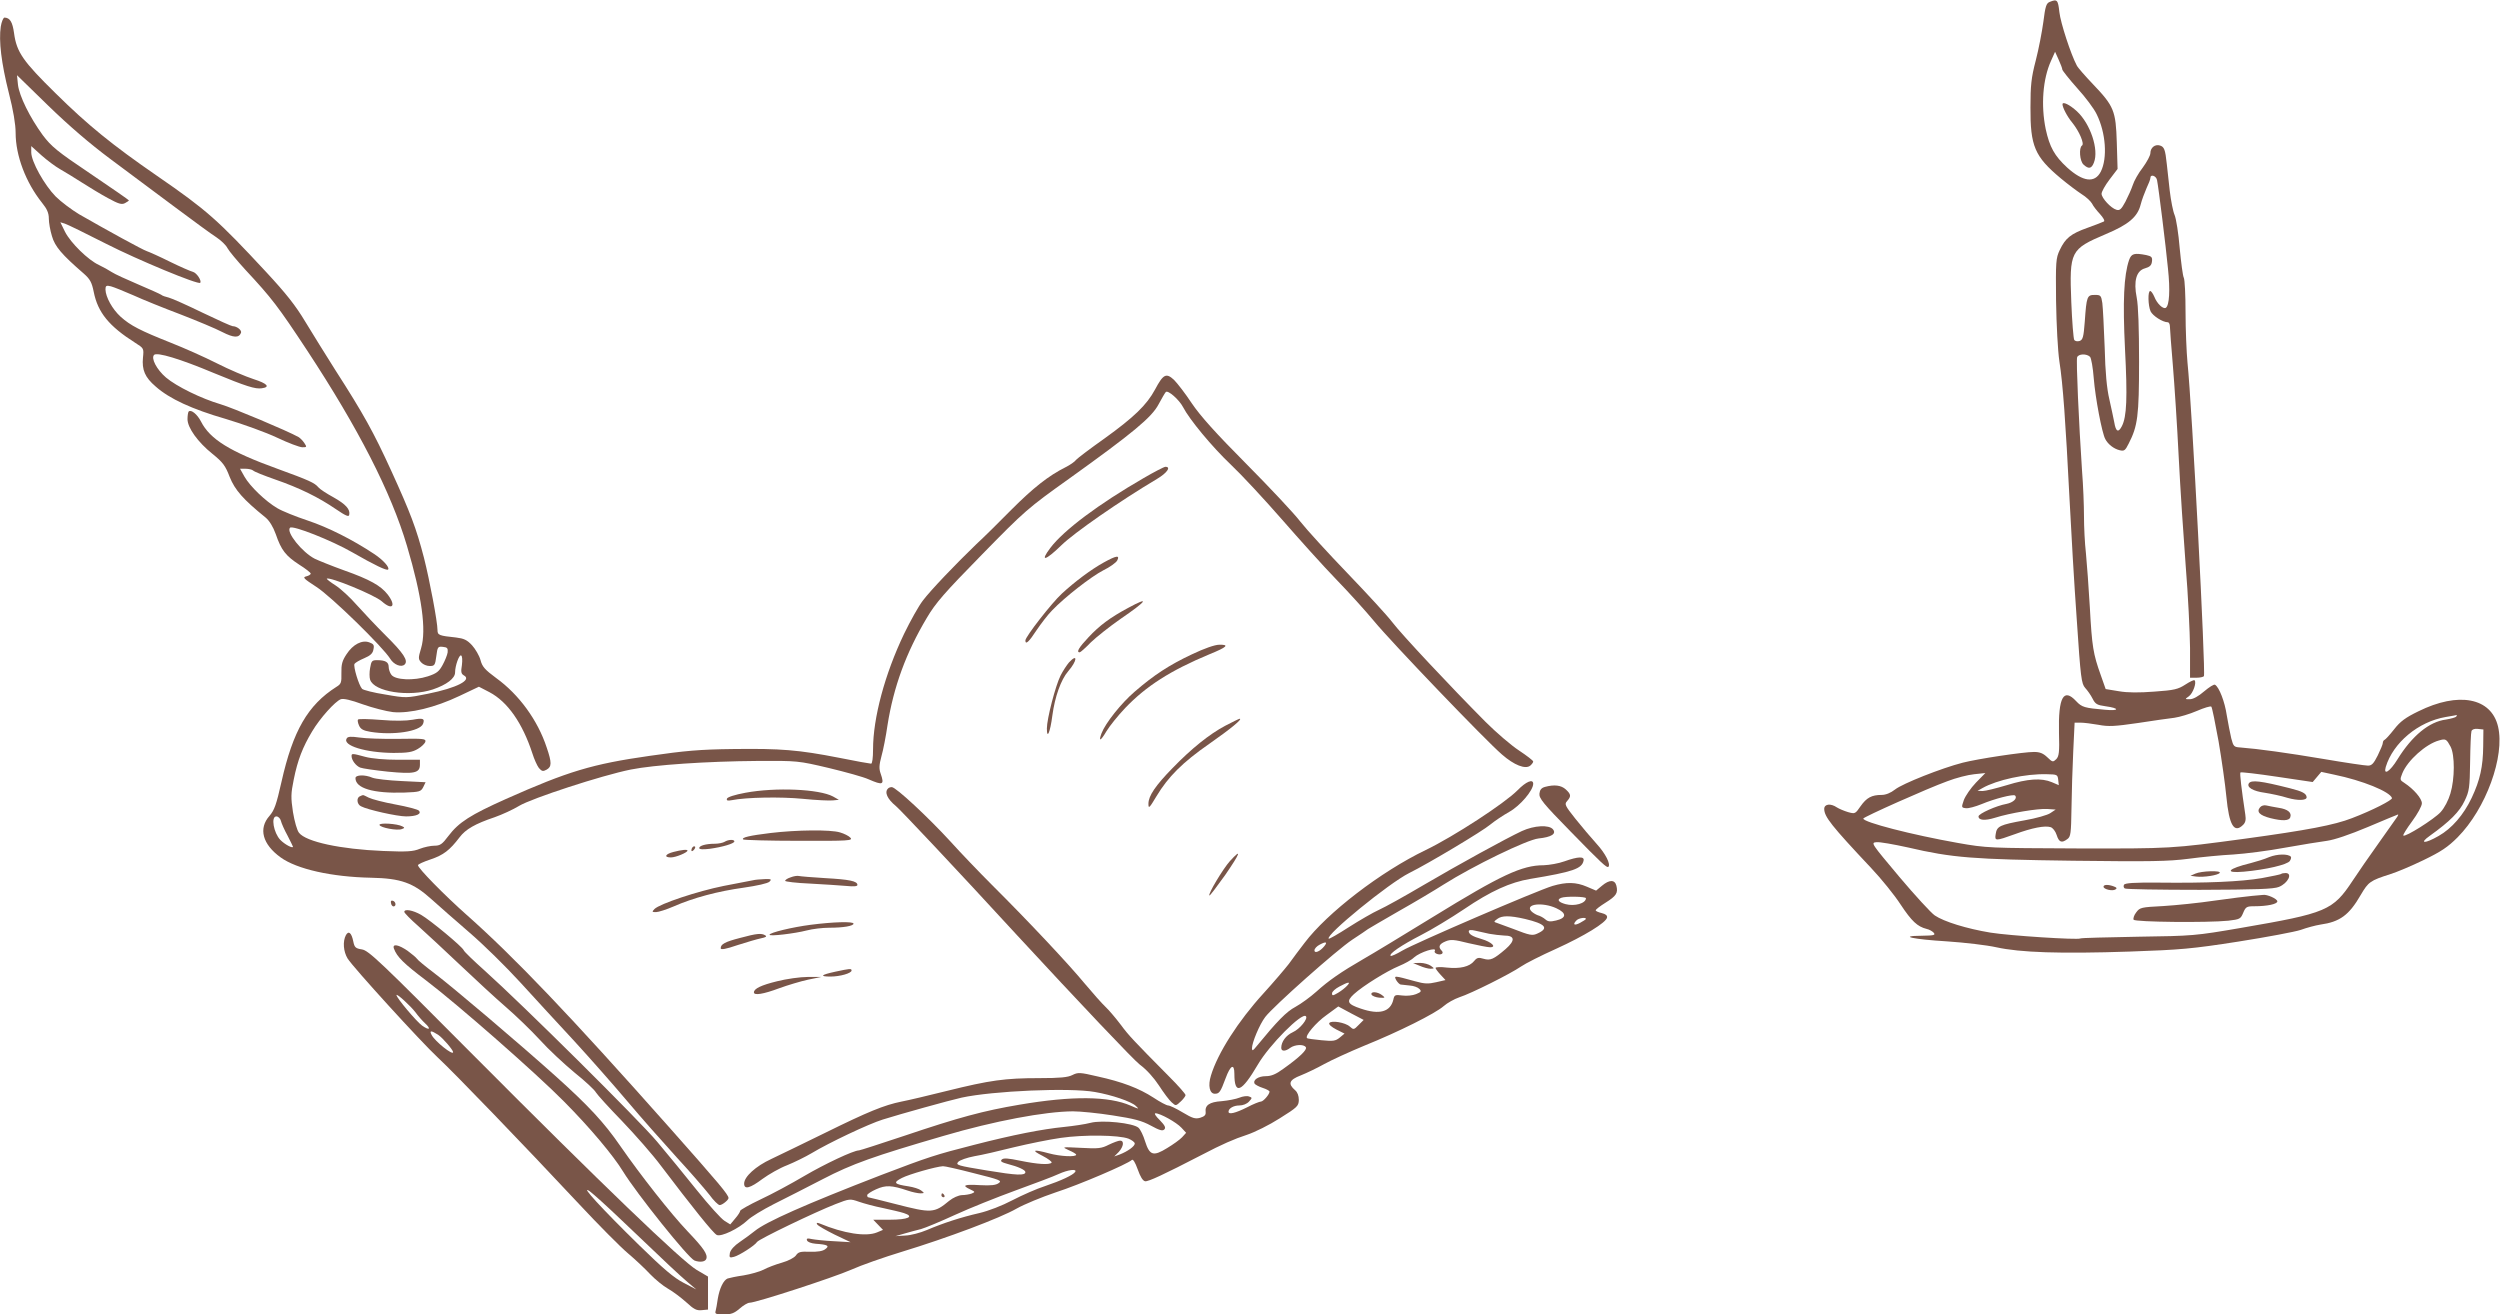 <?xml version="1.0" standalone="no"?>
<!DOCTYPE svg PUBLIC "-//W3C//DTD SVG 20010904//EN"
 "http://www.w3.org/TR/2001/REC-SVG-20010904/DTD/svg10.dtd">
<svg version="1.0" xmlns="http://www.w3.org/2000/svg"
 width="1280pt" height="673pt" viewBox="0 0 1280 673"
 preserveAspectRatio="xMidYMid meet">
<g transform="translate(0,673) scale(0.1,-0.1)"
fill="#795548" stroke="none">
<path d="M10494 6720 c-17 -7 -22 -22 -32 -102 -7 -51 -24 -140 -39 -198 -23
-88 -27 -127 -27 -240 -1 -198 21 -251 155 -363 36 -30 84 -66 107 -81 23 -14
46 -36 53 -48 6 -13 25 -37 41 -54 16 -18 26 -34 20 -38 -5 -3 -42 -17 -83
-32 -87 -31 -114 -53 -143 -114 -20 -42 -21 -59 -19 -260 2 -125 9 -255 17
-310 18 -113 32 -311 52 -705 8 -159 24 -437 37 -617 20 -302 24 -328 43 -350
12 -13 29 -37 38 -55 14 -28 23 -33 66 -39 74 -10 72 -25 -2 -18 -105 9 -119
13 -148 44 -65 70 -92 20 -88 -162 3 -100 0 -120 -14 -135 -17 -16 -19 -16
-46 10 -21 20 -38 27 -68 27 -54 0 -287 -35 -365 -55 -109 -28 -308 -107 -346
-137 -23 -18 -48 -28 -69 -28 -51 0 -77 -14 -108 -58 -27 -39 -28 -40 -64 -30
-20 6 -46 17 -57 24 -32 22 -65 18 -65 -8 1 -40 35 -84 240 -302 52 -55 120
-139 151 -187 57 -86 86 -113 133 -125 14 -3 30 -12 37 -20 10 -12 0 -14 -62
-15 -123 -1 -47 -18 132 -29 88 -6 201 -19 250 -30 122 -27 326 -34 684 -22
260 9 318 14 555 51 146 23 290 50 320 60 30 11 75 23 100 27 100 14 147 48
207 152 40 68 48 73 153 107 30 9 106 41 168 71 91 44 125 67 175 117 145 146
243 415 207 567 -35 148 -202 180 -408 78 -66 -32 -93 -52 -124 -92 -22 -28
-44 -52 -49 -54 -5 -2 -9 -9 -9 -16 0 -7 -12 -35 -26 -64 -21 -42 -31 -52 -50
-52 -14 0 -116 15 -227 34 -184 31 -335 52 -427 59 -32 2 -35 5 -46 47 -6 25
-16 78 -23 118 -10 69 -39 144 -60 156 -5 4 -30 -12 -56 -34 -29 -25 -56 -40
-73 -40 -26 0 -26 0 -5 15 21 15 41 71 29 82 -3 3 -24 -7 -47 -22 -37 -24 -57
-29 -158 -36 -78 -6 -138 -6 -183 2 l-67 11 -25 71 c-39 109 -45 146 -56 347
-6 102 -15 226 -20 277 -6 51 -10 136 -10 190 0 54 -4 159 -10 233 -16 240
-31 567 -25 581 7 18 49 19 66 2 6 -6 15 -56 19 -110 8 -100 42 -280 59 -311
14 -27 44 -50 73 -57 24 -6 29 -2 47 34 46 90 53 140 53 421 0 167 -4 287 -12
326 -17 85 -2 138 42 150 25 7 34 16 36 35 3 22 -2 27 -29 33 -62 12 -76 8
-88 -25 -27 -79 -33 -211 -21 -456 13 -251 9 -346 -16 -395 -18 -35 -31 -29
-39 20 -4 20 -15 73 -25 117 -13 55 -21 138 -24 265 -4 102 -9 204 -12 228 -6
40 -9 42 -39 42 -39 0 -42 -7 -51 -137 -6 -80 -10 -93 -27 -99 -11 -3 -23 -1
-27 6 -4 7 -11 94 -15 194 -10 260 -5 270 176 347 117 49 163 88 179 151 6 24
20 61 30 84 11 23 20 46 20 53 0 21 30 11 34 -11 8 -39 45 -338 56 -453 12
-112 7 -189 -11 -201 -14 -8 -45 21 -59 57 -7 16 -16 29 -21 29 -13 0 -11 -75
2 -104 11 -23 62 -56 88 -56 6 0 11 -10 11 -22 0 -13 7 -102 15 -198 8 -96 22
-308 30 -470 8 -162 25 -414 36 -560 12 -146 21 -334 22 -417 l0 -153 33 0
c18 0 35 4 38 8 10 17 -61 1385 -84 1605 -5 54 -10 170 -10 258 0 88 -4 168
-9 177 -5 9 -14 78 -21 152 -6 74 -18 150 -26 169 -8 18 -19 74 -25 125 -5 50
-12 111 -15 136 -8 75 -13 88 -35 95 -25 8 -49 -11 -49 -39 0 -12 -18 -45 -39
-74 -22 -28 -45 -69 -51 -89 -7 -21 -24 -59 -38 -86 -21 -39 -29 -46 -46 -41
-28 8 -76 60 -76 82 0 10 18 43 41 73 l41 54 -4 135 c-5 163 -14 186 -123 300
-39 41 -77 84 -82 95 -30 56 -83 218 -89 273 -7 63 -11 68 -50 52z m65 -346
c1 -6 35 -49 76 -95 42 -46 87 -106 100 -134 47 -95 56 -225 21 -294 -31 -60
-91 -52 -172 21 -65 60 -90 105 -110 197 -25 122 -15 256 27 349 l21 47 18
-40 c10 -22 19 -45 19 -51z m800 -3439 c16 -94 34 -221 40 -284 14 -147 40
-190 86 -144 12 12 15 26 11 52 -20 133 -29 211 -25 216 3 3 88 -7 188 -22
l182 -27 22 26 22 26 65 -14 c146 -30 286 -87 297 -120 3 -10 -100 -63 -205
-103 -89 -35 -232 -62 -547 -105 -377 -51 -380 -51 -860 -50 -450 2 -463 2
-610 28 -237 42 -485 106 -485 125 1 8 330 155 430 191 44 17 106 33 138 36
l57 6 -48 -49 c-27 -28 -54 -68 -62 -89 -13 -38 -13 -39 10 -42 13 -2 49 8 81
21 67 28 162 52 171 44 14 -14 -9 -36 -44 -43 -51 -9 -143 -50 -143 -64 0 -20
32 -23 84 -7 79 25 221 48 268 45 l43 -3 -27 -18 c-14 -10 -74 -27 -132 -37
-127 -23 -142 -30 -148 -70 -6 -37 -2 -37 98 -1 90 33 154 45 183 36 11 -3 25
-21 31 -40 12 -38 26 -43 55 -21 17 12 19 29 21 157 1 79 5 210 9 292 l7 147
31 0 c16 0 57 -5 91 -11 51 -10 84 -8 201 9 77 12 162 24 188 27 27 4 78 19
115 35 37 16 70 26 74 22 4 -4 20 -84 37 -177z m1217 126 c-3 -4 -27 -11 -52
-15 -87 -11 -174 -83 -249 -204 -38 -62 -73 -85 -60 -39 38 125 167 232 307
256 29 5 54 9 56 10 2 0 1 -3 -2 -8z m138 -151 c-1 -105 -16 -174 -59 -265
-41 -87 -102 -157 -169 -195 -71 -41 -103 -40 -45 1 102 73 152 123 178 179
24 50 26 67 28 199 1 78 4 150 7 158 4 9 16 13 33 11 l28 -3 -1 -85z m-167 -3
c22 -42 22 -164 -1 -240 -10 -34 -30 -73 -50 -95 -33 -36 -182 -130 -191 -120
-3 3 17 35 45 73 28 38 50 78 50 92 0 25 -42 73 -89 104 -24 15 -24 17 -11 50
27 66 121 150 188 168 34 10 38 7 59 -32z m-2009 -169 l3 -28 -35 15 c-54 23
-124 18 -231 -15 -54 -16 -109 -30 -124 -30 l-26 1 25 14 c74 42 221 74 330
71 52 -1 55 -2 58 -28z m1736 -190 c-5 -7 -47 -67 -94 -133 -47 -66 -107 -152
-133 -192 -103 -156 -133 -168 -574 -244 -233 -40 -244 -41 -527 -45 -159 -3
-292 -6 -295 -9 -14 -8 -361 14 -460 30 -121 20 -238 56 -285 88 -18 12 -100
101 -181 197 -145 173 -147 175 -118 178 17 2 89 -11 162 -27 227 -53 332 -61
846 -68 397 -5 489 -3 590 10 66 9 170 19 230 22 61 4 180 19 265 35 85 15
182 31 214 35 37 5 115 31 210 71 83 35 152 64 154 64 2 0 0 -6 -4 -12z"/>
<path d="M10560 6196 c0 -16 24 -63 50 -94 37 -46 63 -109 50 -117 -17 -11
-12 -81 8 -98 26 -24 41 -21 53 11 26 66 -18 198 -87 262 -37 34 -74 52 -74
36z"/>
<path d="M11514 2719 c-12 -20 22 -40 82 -48 32 -5 85 -16 116 -26 53 -15 98
-14 98 3 -1 19 -21 30 -85 46 -150 38 -199 44 -211 25z"/>
<path d="M11571 2596 c-19 -23 -1 -41 54 -55 60 -15 95 -14 101 4 9 24 -12 42
-59 49 -23 4 -51 9 -63 12 -12 3 -26 -1 -33 -10z"/>
<path d="M11619 2342 c-25 -11 -68 -24 -95 -31 -119 -29 -139 -53 -36 -44 113
10 224 36 236 55 6 9 8 19 5 22 -15 15 -69 14 -110 -2z"/>
<path d="M11240 2257 l-25 -11 29 -4 c39 -5 114 7 121 19 9 13 -94 10 -125 -4z"/>
<path d="M11679 2255 c-3 -2 -48 -12 -99 -21 -105 -18 -280 -26 -531 -23 -121
1 -169 -2 -174 -11 -4 -7 -2 -15 4 -19 6 -4 179 -7 384 -7 287 1 379 4 405 15
47 19 72 71 34 71 -10 0 -21 -2 -23 -5z"/>
<path d="M10770 2190 c0 -13 46 -24 61 -14 9 5 7 10 -7 15 -28 11 -54 11 -54
-1z"/>
<path d="M11530 2143 c-25 -2 -110 -13 -190 -24 -80 -12 -199 -24 -264 -28
-114 -6 -120 -7 -139 -33 -11 -14 -16 -31 -13 -37 8 -12 378 -16 485 -5 59 7
63 9 76 40 13 31 18 34 57 34 66 0 118 11 118 25 0 13 -53 37 -74 33 -6 -1
-31 -3 -56 -5z"/>
<path d="M4 6594 c-11 -73 3 -188 41 -339 23 -89 35 -162 35 -205 0 -117 52
-254 135 -358 26 -32 35 -53 35 -81 0 -21 7 -61 16 -90 15 -53 50 -94 162
-191 33 -29 42 -45 52 -95 21 -105 78 -175 212 -260 44 -28 45 -28 40 -76 -6
-63 10 -101 65 -148 71 -63 186 -116 359 -166 87 -26 206 -69 263 -96 57 -27
115 -49 129 -49 23 0 24 1 10 22 -8 12 -21 25 -29 30 -57 32 -338 150 -399
168 -99 29 -227 92 -280 137 -48 41 -78 99 -61 116 15 15 132 -20 306 -93 165
-68 212 -83 245 -78 45 6 30 24 -42 47 -40 13 -125 49 -188 81 -63 32 -169 79
-235 105 -156 62 -207 88 -257 133 -43 39 -77 101 -78 140 0 19 4 22 28 16 15
-4 67 -25 115 -46 48 -22 157 -66 242 -98 85 -33 181 -73 213 -90 59 -30 85
-31 96 -4 5 13 -21 34 -43 34 -6 0 -75 31 -154 69 -78 38 -156 73 -172 77 -17
4 -35 10 -40 15 -6 4 -59 28 -118 53 -59 25 -120 53 -135 63 -15 10 -44 26
-65 36 -55 25 -145 113 -174 170 l-24 49 23 -7 c13 -4 109 -51 213 -104 161
-82 470 -210 480 -199 9 10 -18 51 -37 56 -12 3 -65 26 -118 52 -52 26 -106
50 -118 54 -22 7 -204 107 -347 189 -38 23 -93 64 -120 91 -58 59 -125 179
-125 226 l0 32 52 -47 c28 -25 72 -58 97 -72 25 -14 75 -45 111 -68 36 -23 95
-59 132 -79 55 -30 71 -35 88 -26 11 6 20 12 20 14 0 2 -88 63 -196 136 -173
116 -201 140 -245 198 -67 92 -120 200 -127 258 l-5 49 159 -155 c106 -103
213 -195 319 -274 88 -66 237 -177 330 -246 94 -70 189 -140 213 -155 24 -16
50 -41 57 -56 8 -15 50 -65 92 -111 135 -145 167 -187 316 -413 261 -397 430
-726 511 -1001 76 -256 100 -430 72 -523 -15 -50 -15 -56 1 -73 9 -10 28 -18
43 -18 25 0 28 4 34 51 6 47 8 50 34 47 22 -2 26 -7 24 -28 -2 -14 -14 -43
-26 -65 -18 -33 -30 -43 -76 -58 -71 -23 -166 -19 -186 8 -8 10 -14 29 -14 41
0 24 -17 34 -60 34 -25 0 -29 -4 -35 -40 -4 -21 -4 -48 0 -60 20 -62 199 -90
321 -50 71 24 114 57 114 87 0 34 21 93 31 87 6 -3 7 -24 4 -49 -6 -35 -4 -45
10 -53 43 -23 -35 -64 -184 -94 -110 -22 -110 -23 -218 -4 -59 9 -113 23 -119
29 -17 18 -46 115 -39 128 4 6 26 19 50 29 31 13 44 25 47 45 5 22 1 28 -21
36 -37 14 -84 -10 -117 -61 -22 -33 -27 -52 -26 -96 1 -49 -1 -56 -26 -71
-146 -93 -222 -224 -281 -487 -26 -115 -36 -144 -61 -173 -58 -65 -36 -146 57
-213 83 -60 261 -100 463 -104 153 -3 216 -26 309 -110 37 -34 125 -110 195
-171 70 -60 187 -175 260 -255 73 -80 197 -215 276 -300 78 -85 199 -222 269
-305 69 -82 184 -212 255 -290 71 -77 146 -164 168 -192 21 -29 45 -53 53 -53
13 0 45 26 45 36 0 17 -49 75 -307 366 -504 568 -789 867 -1034 1084 -115 102
-249 239 -249 254 0 5 29 18 65 30 65 22 97 46 148 113 31 41 79 69 180 103
37 13 94 39 125 58 65 39 423 156 572 186 121 24 387 42 650 44 203 1 206 1
363 -36 87 -21 178 -46 204 -58 74 -32 82 -29 62 29 -9 25 -8 44 4 89 9 31 23
103 31 159 31 196 95 371 201 549 46 78 91 129 282 324 220 225 235 238 448
390 325 233 422 313 457 380 16 30 33 59 37 63 11 11 68 -39 88 -77 33 -64
149 -204 245 -295 55 -52 172 -178 261 -280 89 -102 213 -240 277 -306 64 -66
152 -163 195 -215 88 -107 570 -610 655 -683 63 -55 120 -77 145 -57 8 7 15
16 15 21 0 5 -33 30 -72 56 -40 26 -118 93 -173 148 -180 181 -431 449 -477
510 -25 33 -128 145 -228 249 -100 104 -209 223 -242 265 -32 42 -157 175
-277 296 -157 158 -235 245 -279 310 -33 50 -74 103 -91 120 -40 37 -55 30
-97 -49 -43 -80 -109 -143 -259 -251 -72 -51 -137 -100 -145 -109 -7 -10 -32
-27 -54 -38 -88 -44 -166 -106 -277 -217 -63 -64 -144 -144 -180 -177 -107
-103 -234 -236 -274 -289 -21 -27 -64 -104 -96 -170 -99 -207 -159 -431 -159
-592 0 -43 -4 -73 -10 -73 -6 0 -79 13 -163 30 -210 41 -299 48 -542 45 -172
-2 -249 -9 -429 -35 -294 -42 -417 -79 -736 -221 -181 -81 -241 -119 -294
-189 -32 -43 -43 -50 -72 -50 -18 0 -52 -7 -75 -16 -34 -14 -65 -16 -187 -11
-219 9 -395 47 -431 93 -10 12 -23 58 -31 106 -11 74 -11 94 4 167 20 100 46
166 94 246 41 69 118 154 147 165 13 5 52 -4 112 -26 51 -18 121 -36 155 -40
86 -8 215 23 341 83 l99 47 54 -28 c93 -49 169 -158 220 -314 9 -29 24 -62 33
-74 15 -17 21 -19 39 -9 27 15 28 35 1 114 -46 140 -142 271 -258 355 -58 43
-72 58 -81 93 -6 22 -26 56 -43 75 -26 28 -42 35 -82 40 -87 9 -95 12 -95 38
0 42 -40 254 -69 369 -40 154 -70 232 -168 447 -90 197 -142 291 -286 515 -49
77 -118 189 -154 248 -49 82 -98 144 -201 255 -247 266 -303 316 -557 491
-232 160 -357 262 -521 424 -166 163 -199 210 -212 307 -8 58 -21 79 -49 80
-6 0 -15 -21 -19 -46z m1434 -4066 c3 -13 18 -47 34 -76 15 -30 28 -55 28 -57
0 -11 -43 12 -65 35 -34 36 -49 120 -20 120 9 0 20 -10 23 -22z"/>
<path d="M966 4623 c-3 -3 -6 -21 -6 -39 0 -44 53 -118 128 -178 53 -43 66
-60 88 -118 27 -67 69 -115 184 -208 19 -16 38 -46 52 -85 28 -82 51 -111 120
-156 32 -20 59 -41 59 -46 0 -4 -10 -11 -23 -14 -20 -5 -14 -11 52 -54 74 -47
340 -307 378 -368 18 -30 57 -46 74 -29 19 19 -5 57 -96 147 -50 50 -117 121
-150 158 -32 37 -81 82 -107 99 -27 17 -47 33 -46 35 13 12 245 -83 282 -116
54 -48 75 -24 30 35 -35 45 -91 77 -224 124 -61 22 -128 49 -149 59 -65 33
-149 138 -127 159 13 14 213 -65 319 -126 115 -66 176 -95 183 -88 10 10 -26
50 -72 80 -110 73 -235 136 -340 171 -60 20 -130 48 -155 63 -60 35 -140 112
-168 161 l-23 41 28 0 c16 0 33 -4 39 -9 5 -6 56 -26 113 -46 124 -43 222 -91
311 -152 50 -34 66 -41 68 -29 6 28 -17 54 -81 90 -35 19 -70 42 -77 51 -19
23 -48 36 -210 95 -243 88 -345 151 -391 242 -19 37 -51 63 -63 51z"/>
<path d="M5855 4282 c-230 -133 -408 -266 -477 -357 -56 -74 -26 -67 56 13 64
63 300 227 490 340 52 31 73 62 43 62 -7 0 -57 -26 -112 -58z"/>
<path d="M5651 3850 c-65 -36 -148 -98 -215 -160 -52 -48 -186 -220 -186 -239
0 -24 18 -8 57 52 23 34 58 80 80 102 65 68 200 173 262 205 33 16 65 39 71
50 15 29 -4 26 -69 -10z"/>
<path d="M5775 3617 c-91 -49 -145 -89 -202 -150 -49 -52 -64 -77 -45 -77 4 0
30 23 57 51 28 27 96 81 152 120 136 93 154 119 38 56z"/>
<path d="M6103 3380 c-117 -55 -196 -107 -293 -191 -69 -59 -150 -161 -170
-213 -17 -46 -5 -41 25 10 15 25 58 79 96 119 107 112 232 192 431 275 91 37
104 50 51 49 -23 0 -77 -19 -140 -49z"/>
<path d="M5473 3338 c-11 -13 -31 -43 -43 -67 -26 -52 -70 -221 -70 -271 0
-58 17 -20 28 66 13 97 44 184 81 227 47 54 50 95 4 45z"/>
<path d="M2113 3045 c-34 -6 -92 -7 -163 -1 -61 5 -113 6 -117 2 -3 -3 -1 -17
5 -30 8 -19 22 -27 59 -33 115 -19 254 2 269 41 10 27 0 31 -53 21z"/>
<path d="M6273 3014 c-81 -43 -172 -116 -269 -216 -88 -90 -124 -143 -124
-183 0 -27 4 -24 41 38 60 100 134 174 271 269 110 77 172 128 155 128 -3 0
-36 -16 -74 -36z"/>
<path d="M1775 2949 c-23 -36 97 -73 240 -74 73 0 97 4 125 21 19 11 36 28 38
37 3 15 -11 16 -140 14 -79 -1 -168 2 -199 7 -42 6 -59 5 -64 -5z"/>
<path d="M1800 2859 c0 -21 22 -50 44 -59 13 -5 77 -14 143 -21 134 -13 163
-7 163 36 l0 25 -112 0 c-68 0 -135 6 -168 15 -66 18 -70 18 -70 4z"/>
<path d="M1820 2746 c0 -52 91 -79 250 -74 79 3 85 5 97 28 l12 25 -122 6
c-67 3 -135 11 -150 17 -39 17 -87 15 -87 -2z"/>
<path d="M7770 2684 c-66 -67 -327 -237 -470 -306 -231 -111 -505 -322 -621
-476 -24 -31 -60 -79 -80 -107 -21 -27 -79 -95 -129 -150 -130 -142 -236 -308
-270 -422 -16 -51 -7 -93 20 -93 23 0 29 9 55 79 25 68 45 78 45 23 0 -110 36
-96 120 47 58 100 226 269 246 248 13 -12 -31 -66 -67 -82 -35 -16 -59 -49
-59 -80 0 -19 21 -19 46 0 23 17 70 20 80 3 8 -12 -32 -51 -115 -110 -38 -28
-62 -38 -90 -38 -39 0 -68 -20 -57 -39 4 -5 22 -15 41 -21 19 -6 35 -15 35
-19 0 -14 -32 -51 -44 -51 -7 0 -40 -13 -72 -30 -58 -29 -94 -38 -94 -22 0 17
26 32 55 32 19 0 39 8 50 20 17 19 17 20 0 26 -10 4 -32 1 -49 -6 -17 -7 -58
-15 -91 -18 -63 -4 -87 -21 -82 -57 1 -14 -6 -21 -28 -28 -25 -7 -39 -3 -89
27 -33 20 -67 36 -75 36 -8 0 -42 18 -75 40 -74 48 -160 81 -288 109 -89 21
-99 21 -127 7 -23 -12 -63 -16 -170 -16 -176 0 -253 -11 -471 -65 -96 -24
-202 -49 -234 -55 -89 -18 -172 -52 -391 -160 -110 -54 -234 -114 -276 -134
-80 -37 -139 -91 -139 -126 0 -32 30 -24 94 24 33 24 89 56 126 70 37 15 94
43 126 62 88 53 290 149 364 172 89 28 344 99 403 112 161 35 555 52 683 29
87 -15 186 -49 209 -71 19 -18 18 -18 -26 1 -111 49 -299 51 -569 5 -184 -31
-310 -65 -589 -159 -123 -41 -228 -75 -233 -75 -28 0 -176 -70 -280 -131 -66
-39 -166 -93 -224 -120 -57 -27 -104 -54 -104 -58 0 -5 -11 -23 -26 -40 l-25
-30 -29 18 c-17 10 -80 80 -142 157 -61 76 -153 189 -204 249 -92 110 -687
700 -882 875 -57 51 -106 98 -108 105 -7 18 -171 154 -218 181 -42 24 -86 32
-86 15 0 -5 32 -38 72 -73 39 -35 135 -124 213 -198 78 -74 183 -171 234 -215
51 -44 130 -120 175 -169 44 -49 125 -124 178 -168 54 -43 103 -89 109 -101 7
-12 67 -78 134 -147 66 -69 157 -172 200 -230 157 -207 267 -345 285 -353 22
-11 112 32 157 75 17 17 78 54 135 83 57 28 169 86 251 128 150 78 260 117
617 221 262 77 520 125 663 126 37 0 129 -9 205 -21 110 -17 148 -27 194 -52
44 -24 60 -29 69 -20 9 9 4 20 -23 48 -21 20 -30 35 -22 35 24 0 107 -46 133
-74 l24 -26 -21 -23 c-11 -12 -46 -37 -76 -55 -71 -44 -90 -38 -113 34 -9 30
-24 61 -34 70 -27 24 -186 41 -246 25 -26 -7 -87 -16 -135 -21 -111 -11 -260
-40 -462 -92 -196 -50 -233 -62 -474 -154 -388 -150 -591 -240 -648 -287 -16
-13 -50 -38 -75 -55 -30 -20 -48 -41 -52 -57 -4 -24 -2 -26 21 -20 27 7 107
58 118 76 8 14 299 154 402 194 72 28 74 28 120 12 26 -9 81 -24 122 -32 41
-9 90 -20 108 -26 56 -18 22 -34 -73 -34 l-84 0 25 -26 25 -26 -31 -13 c-56
-23 -169 -6 -294 46 -14 5 -17 4 -12 -5 4 -7 45 -30 89 -52 l82 -39 -85 5
c-47 2 -98 8 -114 11 -22 5 -28 4 -24 -7 3 -8 21 -15 44 -17 62 -4 73 -11 49
-28 -13 -10 -39 -14 -78 -13 -49 2 -60 -1 -72 -19 -9 -12 -40 -28 -72 -37 -32
-9 -74 -25 -94 -36 -20 -10 -66 -23 -102 -29 -36 -5 -73 -13 -82 -16 -21 -9
-41 -50 -50 -104 -3 -25 -9 -53 -11 -62 -5 -15 2 -18 42 -18 37 0 53 6 81 30
18 16 41 30 51 30 33 0 429 129 520 169 51 23 168 64 260 92 233 71 504 173
587 221 39 22 129 59 200 83 121 39 368 145 390 166 6 6 17 -12 30 -48 13 -37
26 -59 38 -61 15 -3 95 34 292 136 99 52 165 81 230 102 39 13 114 50 167 84
91 57 97 63 98 94 0 22 -7 40 -19 50 -38 33 -31 53 29 76 30 12 84 38 120 58
36 20 128 62 205 94 176 71 364 165 407 203 18 16 54 36 80 45 62 20 261 120
315 157 23 16 104 57 180 91 145 66 256 134 261 160 2 11 -7 18 -27 23 -17 4
-31 10 -31 14 0 5 23 22 50 39 56 35 65 50 56 87 -8 32 -36 32 -74 0 l-30 -25
-47 20 c-56 24 -104 25 -176 4 -80 -24 -705 -293 -769 -331 -30 -18 -57 -30
-60 -27 -10 10 54 54 155 106 55 28 154 88 221 133 137 93 237 138 339 155
218 36 265 52 273 94 5 22 -28 21 -98 -4 -30 -11 -78 -19 -106 -20 -112 0
-218 -50 -566 -264 -153 -94 -313 -191 -357 -216 -116 -67 -179 -111 -241
-167 -30 -27 -78 -62 -107 -78 -47 -25 -92 -71 -202 -205 -16 -20 -20 -22 -21
-8 0 30 39 123 68 161 41 54 367 344 446 396 38 25 74 49 80 54 6 4 76 45 156
91 80 45 184 107 231 137 152 96 428 230 486 236 67 7 93 24 74 47 -20 24 -96
20 -159 -9 -83 -39 -322 -170 -506 -278 -93 -55 -194 -111 -225 -125 -31 -14
-100 -54 -155 -89 -54 -35 -101 -62 -103 -59 -18 18 308 284 412 336 99 49
378 216 415 248 22 18 65 47 97 65 56 31 123 110 123 144 0 27 -37 11 -80 -33z
m350 -553 c0 -26 -58 -43 -105 -30 -36 10 -45 23 -22 32 21 9 127 7 127 -2z
m-152 -51 c54 -25 54 -50 -1 -63 -29 -7 -42 -6 -55 6 -9 8 -27 18 -39 21 -11
4 -27 14 -34 22 -30 36 59 46 129 14z m-160 -55 c105 -25 124 -47 65 -74 -27
-13 -38 -11 -128 24 -33 12 -69 25 -79 29 -19 6 -19 7 0 21 24 18 63 18 142 0z
m312 0 c0 -2 -13 -11 -30 -20 -30 -16 -40 -9 -18 13 12 12 48 17 48 7z m-495
-76 c22 -4 56 -8 76 -9 56 0 58 -25 8 -69 -62 -53 -78 -60 -113 -50 -26 8 -34
6 -48 -11 -24 -30 -73 -41 -140 -34 -32 4 -58 3 -58 -2 0 -4 12 -20 26 -35
l25 -27 -48 -11 c-39 -9 -59 -9 -108 5 -109 30 -109 30 -96 5 7 -11 17 -22 24
-22 7 -1 27 -3 46 -5 18 -1 40 -9 48 -17 12 -12 10 -16 -17 -27 -17 -7 -48
-10 -70 -7 -37 5 -41 3 -46 -21 -15 -63 -71 -79 -167 -46 -69 23 -75 37 -35
74 46 42 168 118 231 144 29 12 64 31 77 44 30 27 120 56 106 33 -7 -11 22
-23 36 -15 6 4 6 10 -1 17 -19 19 -12 34 20 47 26 11 43 10 118 -9 48 -11 97
-21 110 -21 36 0 8 27 -43 42 -46 13 -66 25 -66 40 0 7 13 8 33 3 17 -4 50
-11 72 -16z m-845 -64 c-22 -27 -50 -38 -50 -21 0 9 12 22 28 30 32 17 40 13
22 -9z m117 -202 c-9 -10 -29 -26 -46 -36 -27 -16 -31 -16 -31 -3 0 9 17 24
38 35 46 25 60 26 39 4z m59 -201 c-24 -25 -26 -25 -45 -8 -23 21 -95 33 -105
18 -4 -7 11 -20 36 -33 l42 -21 -24 -20 c-22 -18 -34 -20 -94 -14 -39 4 -72 8
-74 11 -12 11 46 80 100 118 l60 44 65 -35 65 -34 -26 -26z m-1178 -582 c17
-7 32 -18 32 -25 0 -14 -36 -40 -77 -56 l-28 -10 23 23 c25 28 29 58 7 58 -9
0 -35 -10 -58 -21 -37 -19 -53 -21 -142 -16 -99 5 -100 5 -63 -12 21 -9 38
-19 38 -23 0 -13 -82 -9 -140 7 -81 22 -92 17 -32 -13 29 -15 50 -31 46 -35
-12 -12 -72 -8 -160 10 -63 13 -86 15 -95 6 -9 -9 -1 -14 32 -23 51 -13 89
-30 89 -41 0 -19 -45 -17 -196 8 -152 25 -162 28 -148 44 8 9 45 22 82 29 37
6 128 27 203 46 75 18 183 40 240 48 117 17 297 15 347 -4z m-791 -177 c132
-33 144 -38 127 -50 -14 -11 -40 -14 -96 -11 -83 5 -95 -1 -50 -22 25 -12 26
-13 7 -21 -11 -4 -34 -8 -50 -8 -18 -1 -45 -13 -65 -29 -77 -64 -91 -64 -274
-17 -75 19 -138 35 -141 35 -3 0 -5 5 -5 11 0 5 21 19 46 30 49 22 79 21 162
-7 23 -8 53 -14 65 -14 21 1 21 1 3 15 -10 8 -39 17 -65 21 -74 11 -80 19 -33
43 37 19 174 58 210 60 7 1 78 -15 159 -36z m518 7 c-10 -16 -72 -45 -155 -73
-41 -13 -116 -46 -166 -72 -53 -28 -123 -55 -170 -66 -92 -21 -185 -51 -269
-87 -33 -14 -82 -27 -110 -28 l-50 -3 45 13 c25 7 63 18 85 23 22 6 101 39
175 73 74 34 214 90 310 125 96 35 195 72 220 84 48 22 96 28 85 11z"/>
<path d="M7269 1785 c18 -8 43 -15 55 -15 21 1 21 1 2 15 -11 8 -36 15 -55 15
l-36 -1 34 -14z"/>
<path d="M7022 1638 c3 -7 20 -14 39 -16 32 -2 33 -1 15 13 -24 18 -59 20 -54
3z"/>
<path d="M4820 610 c0 -5 5 -10 11 -10 5 0 7 5 4 10 -3 6 -8 10 -11 10 -2 0
-4 -4 -4 -10z"/>
<path d="M7910 2701 c-18 -5 -26 -15 -28 -34 -3 -24 19 -51 160 -195 157 -161
186 -188 193 -180 13 13 -16 69 -59 116 -29 32 -78 90 -110 130 -54 68 -57 75
-42 91 21 24 20 34 -7 59 -24 22 -59 26 -107 13z"/>
<path d="M4547 2693 c-20 -19 -4 -54 40 -90 25 -21 305 -318 620 -661 316
-342 599 -641 629 -663 34 -25 71 -66 98 -107 24 -37 53 -76 65 -86 21 -19 21
-19 46 4 14 13 25 28 25 33 0 6 -38 49 -85 96 -184 186 -205 208 -248 266 -25
33 -60 74 -77 90 -18 17 -66 71 -107 120 -80 97 -287 318 -474 504 -64 64
-161 165 -215 225 -111 121 -277 276 -298 276 -7 0 -16 -3 -19 -7z"/>
<path d="M3816 2671 c-54 -10 -91 -22 -94 -30 -3 -10 3 -12 24 -8 75 15 251
18 365 7 68 -7 138 -10 154 -8 l30 3 -30 17 c-71 38 -293 48 -449 19z"/>
<path d="M1843 2653 c-19 -7 -16 -41 5 -51 33 -18 186 -52 231 -52 53 0 82 13
65 30 -6 6 -59 20 -119 31 -60 11 -121 27 -137 35 -15 8 -28 14 -30 13 -2 0
-9 -3 -15 -6z"/>
<path d="M1943 2506 c5 -14 91 -30 114 -21 15 5 16 8 3 14 -25 14 -121 20
-117 7z"/>
<path d="M3945 2465 c-107 -13 -150 -23 -140 -33 3 -3 132 -7 285 -7 258 -1
278 1 264 16 -8 9 -32 21 -53 27 -48 15 -223 13 -356 -3z"/>
<path d="M3710 2420 c-8 -5 -31 -10 -50 -10 -46 0 -80 -10 -80 -22 0 -7 19 -8
53 -4 66 9 127 27 127 38 0 11 -31 10 -50 -2z"/>
<path d="M3547 2393 c-4 -3 -7 -11 -7 -17 0 -6 5 -5 12 2 6 6 9 14 7 17 -3 3
-9 2 -12 -2z"/>
<path d="M3448 2368 c-43 -11 -50 -28 -13 -28 25 0 85 25 85 35 0 7 -30 4 -72
-7z"/>
<path d="M6297 2321 c-35 -39 -113 -169 -105 -176 2 -3 38 45 81 105 77 112
88 141 24 71z"/>
<path d="M4048 2238 c-16 -5 -28 -13 -28 -18 0 -4 57 -11 128 -14 70 -4 153
-9 185 -12 39 -4 57 -2 57 5 0 20 -41 28 -165 35 -66 4 -127 9 -135 11 -8 2
-27 -1 -42 -7z"/>
<path d="M3855 2223 c-11 -2 -78 -15 -150 -29 -134 -27 -326 -91 -354 -118
-14 -15 -13 -16 8 -16 12 0 53 13 90 29 100 44 227 78 358 96 69 10 124 22
133 31 12 12 9 14 -25 13 -22 -1 -49 -3 -60 -6z"/>
<path d="M2002 2106 c1 -10 8 -17 13 -17 15 1 12 24 -3 29 -9 3 -13 -2 -10
-12z"/>
<path d="M4150 1995 c-93 -12 -210 -40 -210 -51 0 -9 128 6 190 22 30 8 82 14
116 14 72 0 124 9 124 21 0 12 -104 9 -220 -6z"/>
<path d="M1771 1942 c-17 -32 -13 -84 9 -120 29 -46 374 -425 463 -508 81 -75
434 -441 722 -749 99 -106 211 -219 249 -251 38 -32 90 -81 115 -108 25 -26
66 -60 91 -74 25 -14 66 -45 93 -69 39 -36 53 -44 80 -41 l32 3 0 84 0 85 -58
34 c-78 47 -486 439 -1144 1100 -475 478 -536 536 -570 541 -32 5 -38 10 -44
40 -9 45 -24 58 -38 33z m357 -396 c12 -17 34 -42 48 -55 33 -30 23 -39 -15
-12 -29 21 -131 142 -131 156 0 11 72 -55 98 -89z m115 -114 c23 -15 77 -78
77 -89 0 -19 -93 55 -110 88 -13 24 -3 24 33 1z m936 -946 c246 -235 297 -282
341 -320 l45 -38 -65 34 c-49 25 -103 71 -228 193 -188 184 -307 313 -253 276
18 -13 90 -78 160 -145z"/>
<path d="M3790 1928 c-78 -20 -100 -32 -100 -53 0 -9 25 -5 86 16 47 15 101
31 121 35 24 5 31 9 21 15 -19 12 -43 10 -128 -13z"/>
<path d="M2017 1873 c15 -42 51 -77 166 -164 158 -120 560 -472 705 -619 133
-134 252 -276 302 -358 68 -111 334 -444 366 -456 27 -10 54 -7 60 8 9 23 -13
55 -95 141 -85 89 -243 290 -344 436 -83 121 -165 209 -331 358 -193 173 -529
458 -623 529 -45 34 -85 67 -88 73 -4 6 -25 24 -47 40 -47 33 -81 39 -71 12z"/>
<path d="M4277 1755 c-74 -16 -83 -25 -25 -25 49 0 108 17 108 31 0 11 -8 10
-83 -6z"/>
<path d="M3979 1706 c-82 -20 -119 -38 -119 -57 0 -17 49 -9 129 21 44 16 111
36 148 44 l68 14 -70 0 c-38 0 -109 -10 -156 -22z"/>
</g>
</svg>
